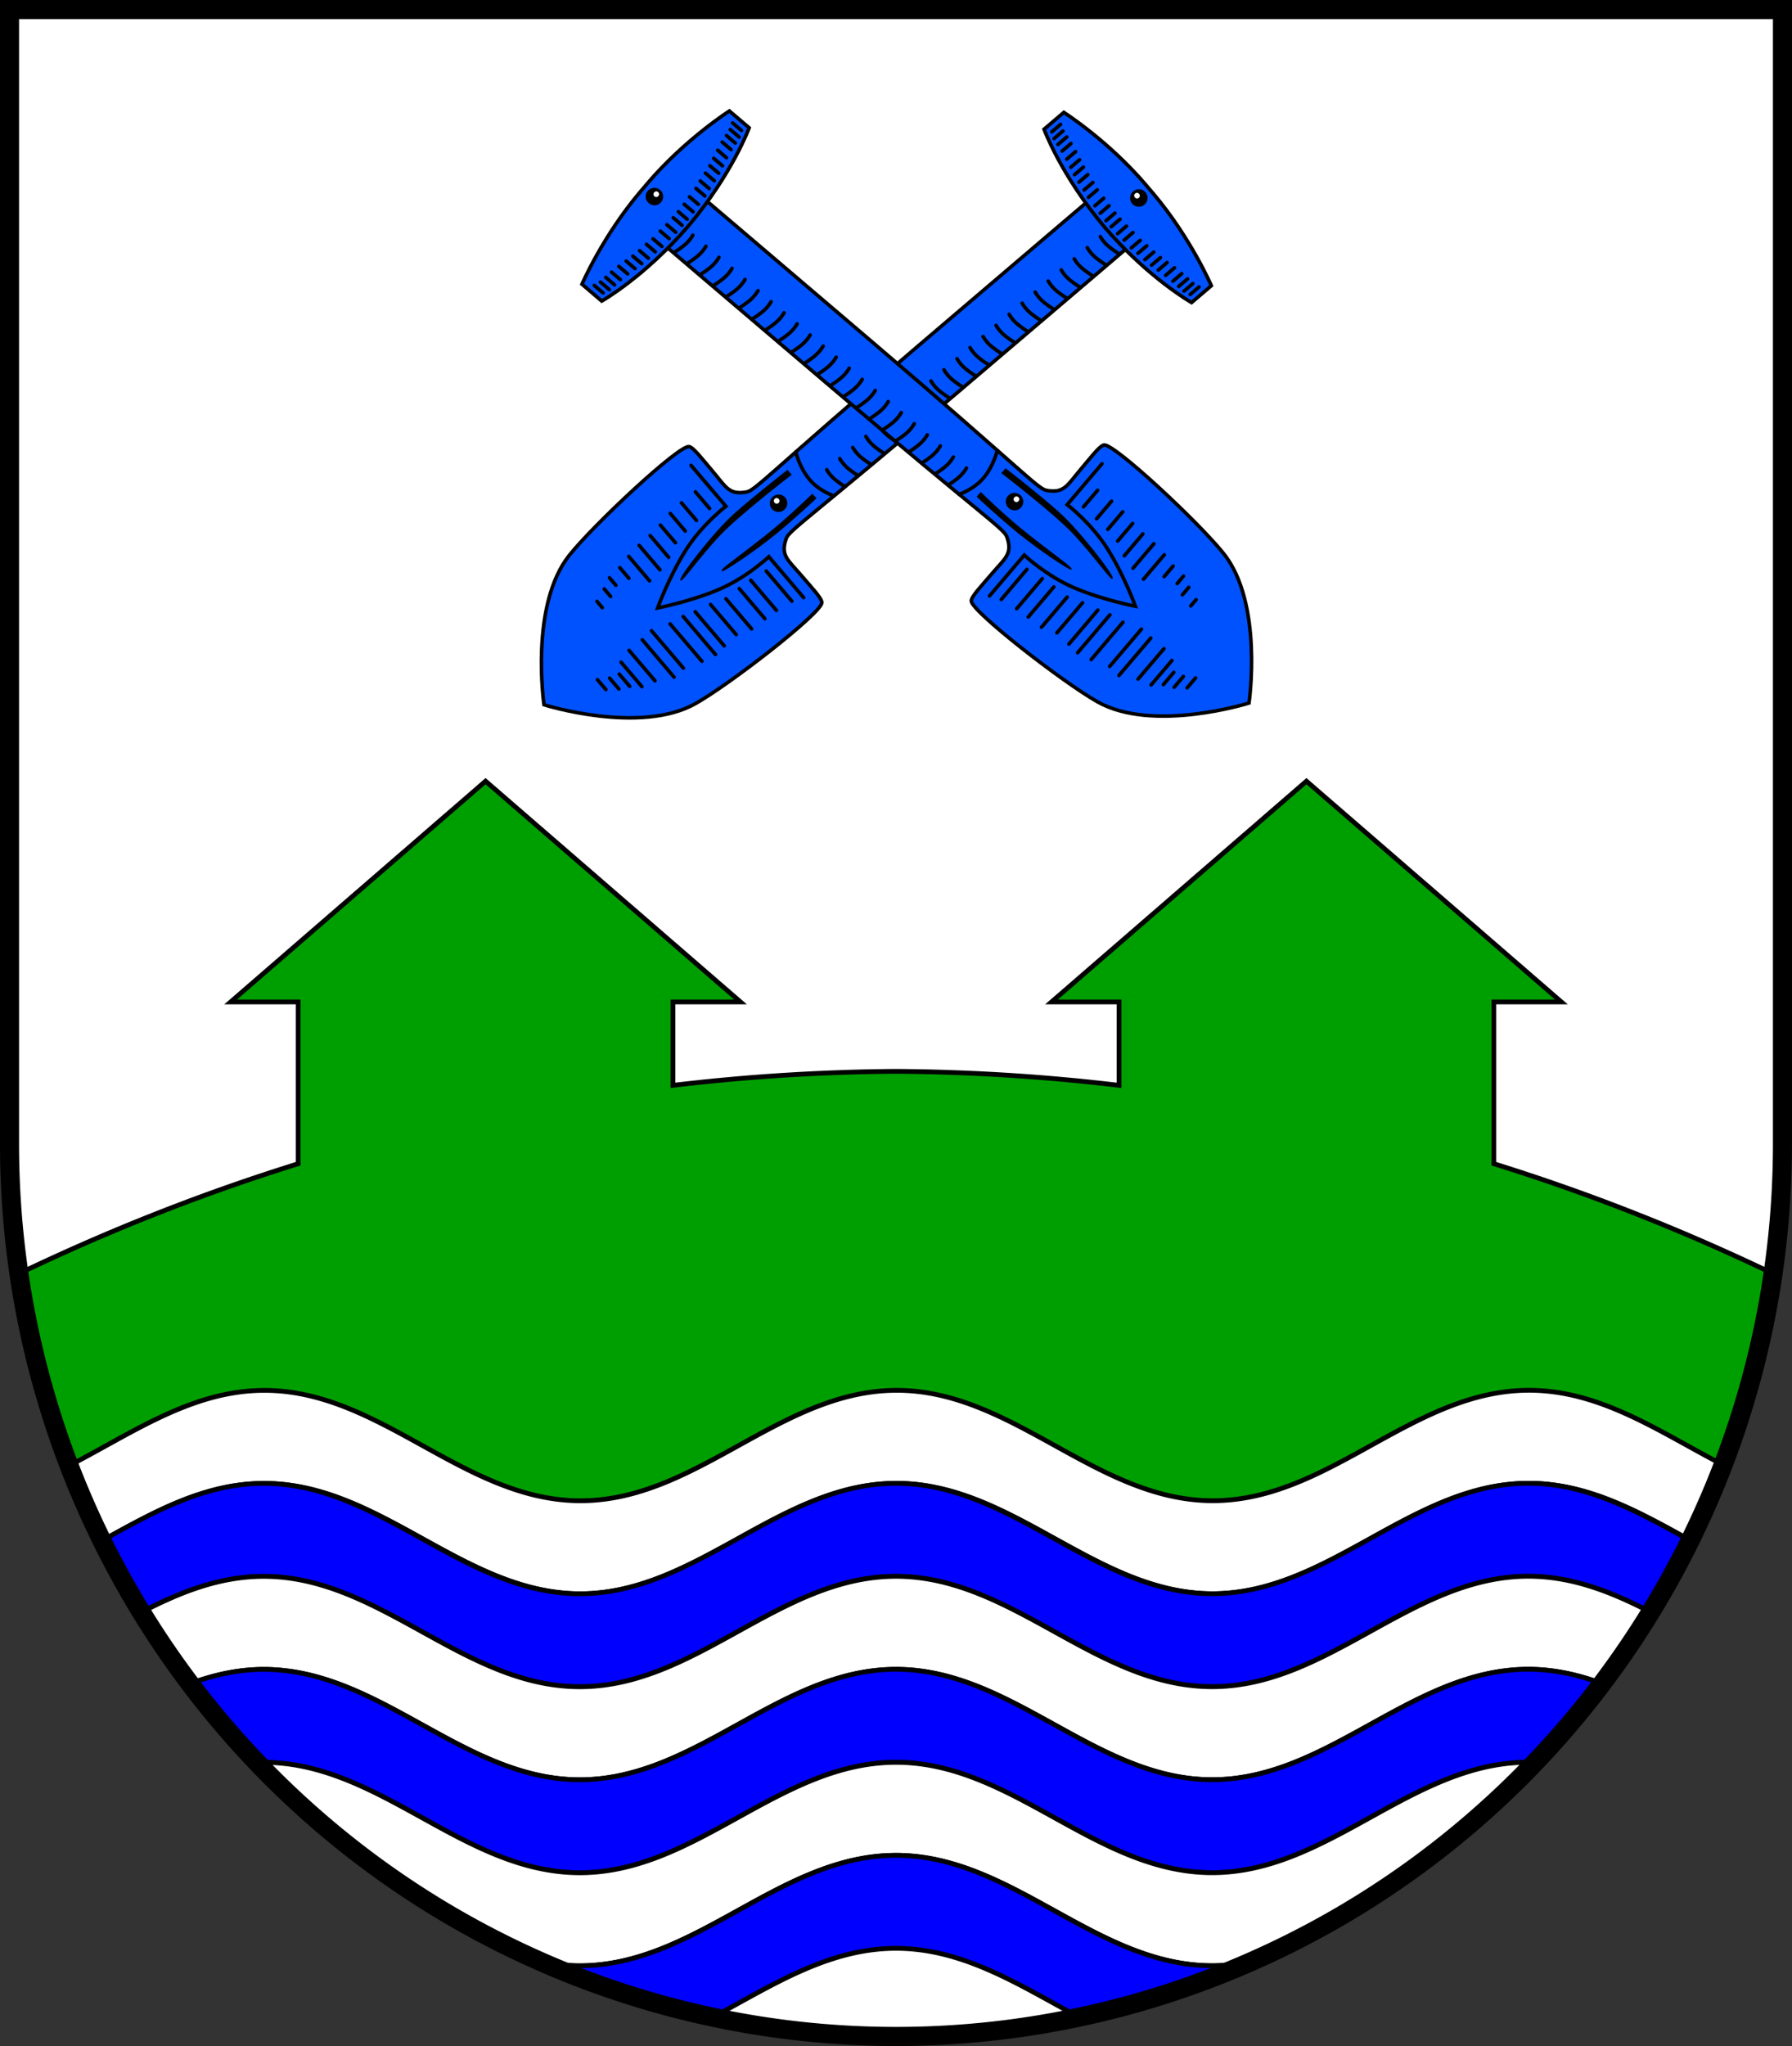 <?xml version="1.0" encoding="UTF-8" standalone="no"?>
<!-- Created with Inkscape (http://www.inkscape.org/) -->

<svg
   width="150.415mm"
   height="171.652mm"
   viewBox="0 0 150.415 171.652"
   version="1.1"
   id="svg7271"
   inkscape:version="1.2.2 (732a01da63, 2022-12-09)"
   sodipodi:docname="Wappen Averlak2.svg"
   xmlns:inkscape="http://www.inkscape.org/namespaces/inkscape"
   xmlns:sodipodi="http://sodipodi.sourceforge.net/DTD/sodipodi-0.dtd"
   xmlns="http://www.w3.org/2000/svg"
   xmlns:svg="http://www.w3.org/2000/svg">
  <rect x="0" y="0" width="150.415" height="171.652" fill="#333333" stroke="none"/>
  <sodipodi:namedview
     id="namedview7273"
     pagecolor="#ffffff"
     bordercolor="#666666"
     borderopacity="1.0"
     inkscape:showpageshadow="2"
     inkscape:pageopacity="0.0"
     inkscape:pagecheckerboard="0"
     inkscape:deskcolor="#d1d1d1"
     inkscape:document-units="mm"
     showgrid="false"
     inkscape:zoom="0.82507626"
     inkscape:cx="285.42816"
     inkscape:cy="325.42446"
     inkscape:current-layer="layer1" />
  <defs
     id="defs7268" />
  <g
     inkscape:label="Ebene 1"
     inkscape:groupmode="layer"
     id="layer1"
     transform="translate(-531.377,-63.932)">
    <g
       id="g6869"
       transform="translate(499.457,-6.013)">
      <path
         id="path3893"
         style="fill:#ffffff;fill-opacity:1;stroke:none;stroke-width:1.6;stroke-linecap:round;stroke-dasharray:none"
         d="m 32.72,70.745 v 95.173 a 74.407,74.879 0 0 0 74.407,74.879 74.407,74.879 0 0 0 74.407,-74.879 74.407,74.879 0 0 0 0,-5.2e-4 V 70.745 Z" />
      <path
         id="path3958"
         style="fill:#009f01;fill-opacity:1;stroke:#000000;stroke-width:0.4;stroke-linecap:round;stroke-dasharray:none"
         d="m 72.677,135.484 -21.398,18.522 h 5.667 v 13.573 c -8.078,2.514 -15.889,5.604 -23.408,9.208 a 74.407,74.879 0 0 0 31.832,51.039 c 13.405,-8.47 27.384,-13.626 41.758,-13.626 14.374,-1e-5 28.353,5.155 41.758,13.626 a 74.407,74.879 0 0 0 31.832,-51.039 c -7.519,-3.604 -15.33,-6.695 -23.408,-9.208 v -13.573 h 5.667 l -21.398,-18.522 -21.398,18.522 h 5.667 v 6.997 c -6.217,-0.741 -12.465,-1.133 -18.72,-1.176 -6.255,0.043 -12.503,0.436 -18.72,1.176 v -6.997 h 5.667 z" />
      <path
         id="path845"
         style="fill:#ffffff;fill-opacity:1;stroke:#000000;stroke-width:0.4;stroke-dasharray:none"
         d="m 160.259,186.585 c -9.768,7.7e-4 -16.766,9.265 -26.534,9.266 -9.768,8.7e-4 -16.772,-9.262 -26.54,-9.261 -9.768,7.6e-4 -16.767,9.264 -26.535,9.265 -9.768,7.7e-4 -16.772,-9.262 -26.54,-9.261 -6.075,4.8e-4 -11.079,3.582 -16.344,6.292 a 74.407,74.879 0 0 0 2.744,6.326 c 4.303,-2.376 8.587,-4.815 13.6,-4.815 9.768,-8e-4 16.772,9.262 26.54,9.261 9.768,-8.3e-4 16.767,-9.265 26.535,-9.266 9.768,-8.2e-4 16.772,9.262 26.54,9.261 9.768,-8e-4 16.766,-9.265 26.534,-9.266 4.979,-4.1e-4 9.24,2.405 13.514,4.765 a 74.407,74.879 0 0 0 2.739,-6.327 c -5.232,-2.703 -10.215,-6.24 -16.253,-6.24 z" />
      <path
         id="path5638"
         style="fill:#0000ff;fill-opacity:1;stroke:#000000;stroke-width:0.4;stroke-dasharray:none"
         d="m 160.201,194.388 c -9.768,7.7e-4 -16.767,9.265 -26.535,9.266 -9.768,8.7e-4 -16.772,-9.262 -26.54,-9.261 -9.768,7.6e-4 -16.767,9.265 -26.535,9.266 -9.768,7.7e-4 -16.772,-9.262 -26.54,-9.261 -4.995,4e-4 -9.266,2.422 -13.553,4.79 a 74.407,74.879 0 0 0 3.296,6.02 c 3.221,-1.663 6.538,-3.007 10.257,-3.008 9.768,-8e-4 16.772,9.262 26.54,9.261 9.768,-8.2e-4 16.767,-9.264 26.535,-9.265 9.768,-8.2e-4 16.772,9.262 26.54,9.261 9.768,-8.1e-4 16.767,-9.265 26.535,-9.266 3.721,-3e-4 7.04,1.346 10.264,3.01 a 74.407,74.879 0 0 0 3.296,-6.022 c -4.29,-2.368 -8.564,-4.791 -13.56,-4.79 z" />
      <path
         id="path5640"
         style="fill:#ffffff;fill-opacity:1;stroke:#000000;stroke-width:0.4;stroke-dasharray:none"
         d="m 160.201,202.19 c -9.768,7.6e-4 -16.767,9.265 -26.535,9.266 -9.768,8.7e-4 -16.772,-9.262 -26.54,-9.261 -9.768,7.7e-4 -16.767,9.264 -26.535,9.265 -9.768,7.7e-4 -16.772,-9.262 -26.54,-9.261 -3.719,2.9e-4 -7.035,1.344 -10.257,3.008 a 74.407,74.879 0 0 0 4.116,5.974 c 1.953,-0.708 3.977,-1.179 6.141,-1.179 9.768,-8.1e-4 16.772,9.262 26.54,9.261 9.768,-8.1e-4 16.767,-9.265 26.535,-9.266 9.768,-8.2e-4 16.772,9.262 26.54,9.261 9.768,-8e-4 16.767,-9.265 26.535,-9.266 2.168,-1.8e-4 4.195,0.471 6.151,1.181 a 74.407,74.879 0 0 0 4.114,-5.973 c -3.224,-1.664 -6.543,-3.01 -10.264,-3.01 z" />
      <path
         id="path5642"
         style="fill:#0000ff;fill-opacity:1;stroke:#000000;stroke-width:0.4;stroke-dasharray:none"
         d="m 160.201,209.992 c -9.768,7.7e-4 -16.767,9.265 -26.535,9.266 -9.768,8.7e-4 -16.772,-9.262 -26.54,-9.261 -9.768,7.7e-4 -16.767,9.265 -26.535,9.266 -9.768,7.7e-4 -16.772,-9.262 -26.54,-9.261 -2.165,1.7e-4 -4.188,0.47 -6.141,1.179 a 74.407,74.879 0 0 0 5.643,6.638 c 0.166,-0.005 0.331,-0.015 0.499,-0.015 9.768,-8.1e-4 16.772,9.262 26.54,9.261 9.768,-8.1e-4 16.767,-9.265 26.535,-9.266 9.768,-8.1e-4 16.772,9.262 26.54,9.261 9.768,-8.1e-4 16.767,-9.265 26.535,-9.266 0.172,-1e-5 0.341,0.009 0.511,0.015 a 74.407,74.879 0 0 0 5.64,-6.637 c -1.956,-0.71 -3.983,-1.181 -6.151,-1.181 z" />
      <path
         id="path5644"
         style="fill:#ffffff;fill-opacity:1;stroke:#000000;stroke-width:0.4;stroke-dasharray:none"
         d="m 160.201,217.795 c -9.768,7.6e-4 -16.767,9.265 -26.535,9.266 -9.768,8.7e-4 -16.772,-9.262 -26.54,-9.261 -9.768,7.7e-4 -16.767,9.265 -26.535,9.266 -9.768,7.7e-4 -16.772,-9.262 -26.54,-9.261 -0.168,10e-6 -0.333,0.01 -0.499,0.015 a 74.407,74.879 0 0 0 23.934,16.737 c 1.007,0.196 2.039,0.312 3.105,0.312 9.768,-8.2e-4 16.767,-9.265 26.535,-9.266 9.768,-8.1e-4 16.772,9.262 26.54,9.261 1.071,-9e-5 2.108,-0.117 3.12,-0.316 a 74.407,74.879 0 0 0 23.926,-16.738 c -0.17,-0.006 -0.339,-0.015 -0.511,-0.015 z" />
      <path
         id="path5646"
         style="fill:#0000ff;fill-opacity:1;stroke:#000000;stroke-width:0.4;stroke-dasharray:none"
         d="m 107.126,225.602 c -9.768,7.7e-4 -16.767,9.265 -26.535,9.266 -1.066,9e-5 -2.097,-0.116 -3.105,-0.312 a 74.407,74.879 0 0 0 14.343,4.587 c 4.888,-2.619 9.626,-5.738 15.297,-5.738 5.672,-4.7e-4 10.413,3.118 15.303,5.737 a 74.407,74.879 0 0 0 14.356,-4.594 c -1.012,0.199 -2.048,0.316 -3.12,0.316 -9.768,8.7e-4 -16.772,-9.262 -26.54,-9.261 z" />
      <path
         id="path6480"
         style="fill:none;fill-opacity:1;stroke:#000000;stroke-width:1.6;stroke-linecap:round;stroke-dasharray:none"
         d="m 32.72,70.745 v 95.173 a 74.407,74.879 0 0 0 74.407,74.879 74.407,74.879 0 0 0 74.407,-74.879 74.407,74.879 0 0 0 0,-5.2e-4 V 70.745 Z" />
      <g
         id="g3652"
         transform="translate(-1.366,0.46)">
        <g
           id="g3294"
           transform="rotate(49.582,202.293,-59.179)">
          <path
             id="path976"
             style="fill:#0052ff;fill-opacity:1;stroke:#000000;stroke-width:0.3;stroke-linecap:round;stroke-dasharray:none"
             d="m 262.735,92.603 c 0,0 -0.008,10.396 5.2e-4,20.412 0.014,16.056 0.364,18.302 0,18.934 -0.768,1.33 -1.443,1.057 -3.205,1.057 -1.309,0 -2.573,-0.077 -2.839,0.174 -0.642,0.604 -0.211,10.247 0.43,13.551 1.023,5.27 8.172,9.753 8.172,9.753 0,0 7.15,-4.484 8.172,-9.753 0.641,-3.304 1.072,-12.947 0.43,-13.551 -0.266,-0.251 -1.531,-0.174 -2.84,-0.174 -1.762,0 -2.437,0.273 -3.205,-1.057 -0.364,-0.631 -0.014,-2.878 0,-18.934 0.009,-10.016 5.2e-4,-20.412 5.2e-4,-20.412 h -2.558 z" />
          <path
             id="path1219"
             style="fill:#0052ff;fill-opacity:1;stroke:#000000;stroke-width:0.3;stroke-linecap:round;stroke-dasharray:none"
             d="m 264.82,89.742 c -4.881,0.009 -9.074,1.301 -9.074,1.301 v 2.182 c 0,0 3.864,1.426 9.549,1.455 5.684,-0.03 9.549,-1.455 9.549,-1.455 v -2.182 c 0,0 -4.193,-1.292 -9.074,-1.301 -0.157,-2.99e-4 -0.316,6.01e-4 -0.474,0.003 -0.159,-0.003 -0.317,-0.003 -0.474,-0.003 z" />
          <path
             style="fill:none;stroke:#000000;stroke-width:0.3;stroke-linecap:round;stroke-dasharray:none"
             d="m 258.008,134.065 h 4.505 c 0,0 -0.139,2.531 0.64,5.006 0.779,2.475 2.141,4.887 2.141,4.887 0,0 1.363,-2.412 2.141,-4.887 0.779,-2.475 0.64,-5.006 0.64,-5.006 h 4.505"
             id="path1239"
             sodipodi:nodetypes="ccscscc" />
          <path
             style="fill:none;stroke:#000000;stroke-width:0.3;stroke-linecap:round;stroke-dasharray:none"
             d="m 262.85,126.645 c 0,0 1.138,0.588 2.444,0.618 1.306,0.029 2.444,-0.668 2.444,-0.668"
             id="path1256" />
          <path
             style="fill:#000000;stroke:#000000;stroke-width:0.05;stroke-linecap:round;stroke-dasharray:none"
             d="m 263.57,128.17 0.487,-0.003 c 0,0 -0.278,5.412 -0.028,7.804 0.25,2.392 0.932,4.964 0.751,5.006 -0.272,0.063 -1.265,-4.741 -1.321,-6.966 -0.056,-2.225 0.092,-5.529 0.092,-5.529 z"
             id="path1260"
             sodipodi:nodetypes="ccssscc" />
          <path
             style="fill:#000000;stroke:#000000;stroke-width:0.05;stroke-linecap:round;stroke-dasharray:none"
             d="m 266.912,127.864 -0.473,0.014 c 0,0 0.208,2.886 0.112,5.289 -0.132,3.316 -0.305,4.642 -0.122,4.671 0.133,0.021 0.502,-3.076 0.557,-5.3 0.056,-2.225 -0.075,-4.674 -0.075,-4.674 z"
             id="path1262"
             sodipodi:nodetypes="ccssscc" />
          <g
             id="g1390">
            <ellipse
               style="fill:#000000;stroke:none;stroke-width:0.05;stroke-linecap:round;stroke-dasharray:none"
               id="path1332"
               cx="265.186"
               cy="130.534"
               rx="0.733"
               ry="0.737" />
            <ellipse
               style="fill:#ffffff;stroke:none;stroke-width:0.05;stroke-linecap:round;stroke-dasharray:none"
               id="ellipse1386"
               cx="264.935"
               cy="130.524"
               rx="0.236"
               ry="0.235" />
          </g>
          <g
             id="g1396"
             transform="translate(0.111,-39.627)">
            <ellipse
               style="fill:#000000;stroke:none;stroke-width:0.05;stroke-linecap:round;stroke-dasharray:none"
               id="ellipse1392"
               cx="265.186"
               cy="130.534"
               rx="0.733"
               ry="0.737" />
            <ellipse
               style="fill:#ffffff;stroke:none;stroke-width:0.05;stroke-linecap:round;stroke-dasharray:none"
               id="ellipse1394"
               cx="264.935"
               cy="130.524"
               rx="0.236"
               ry="0.235" />
          </g>
          <path
             style="fill:none;stroke:#000000;stroke-width:0.3;stroke-linecap:round;stroke-dasharray:none"
             d="m 268.842,135.011 h 3.323"
             id="path1454" />
          <path
             style="fill:none;stroke:#000000;stroke-width:0.3;stroke-linecap:round;stroke-dasharray:none"
             d="m 268.494,137.688 h 3.323"
             id="path1510" />
          <path
             style="fill:none;stroke:#000000;stroke-width:0.3;stroke-linecap:round;stroke-dasharray:none"
             d="m 268.591,136.498 h 3.323"
             id="path1512" />
          <path
             style="fill:none;stroke:#000000;stroke-width:0.3;stroke-linecap:round;stroke-dasharray:none"
             d="m 267.585,141.762 h 3.751"
             id="path1514" />
          <path
             style="fill:none;stroke:#000000;stroke-width:0.3;stroke-linecap:round;stroke-dasharray:none"
             d="m 267.952,140.386 h 3.323"
             id="path1516" />
          <path
             style="fill:none;stroke:#000000;stroke-width:0.3;stroke-linecap:round;stroke-dasharray:none"
             d="m 268.425,139.092 h 3.323"
             id="path1518" />
          <path
             style="fill:none;stroke:#000000;stroke-width:0.3;stroke-linecap:round;stroke-dasharray:none"
             d="m 266.99,144.028 h 4.12"
             id="path1520" />
          <path
             style="fill:none;stroke:#000000;stroke-width:0.3;stroke-linecap:round;stroke-dasharray:none"
             d="m 267.23,142.791 h 4.183"
             id="path1522" />
          <path
             style="fill:none;stroke:#000000;stroke-width:0.3;stroke-linecap:round;stroke-dasharray:none"
             d="m 266.49,146.67 h 4.12"
             id="path1524" />
          <path
             style="fill:none;stroke:#000000;stroke-width:0.3;stroke-linecap:round;stroke-dasharray:none"
             d="m 266.42,145.586 h 4.12"
             id="path1526" />
          <path
             style="fill:none;stroke:#000000;stroke-width:0.3;stroke-linecap:round;stroke-dasharray:none"
             d="m 266.772,149.243 h 2.694"
             id="path1528" />
          <path
             style="fill:none;stroke:#000000;stroke-width:0.3;stroke-linecap:round;stroke-dasharray:none"
             d="m 266.448,148.089 h 3.355"
             id="path1530" />
          <path
             style="fill:none;stroke:#000000;stroke-width:0.3;stroke-linecap:round;stroke-dasharray:none"
             d="m 267.433,150.007 h 1.343"
             id="path1532" />
          <path
             style="fill:none;stroke:#000000;stroke-width:0.3;stroke-linecap:round;stroke-dasharray:none"
             d="m 266.599,151.704 h 1.093"
             id="path1534" />
          <path
             style="fill:none;stroke:#000000;stroke-width:0.3;stroke-linecap:round;stroke-dasharray:none"
             d="m 267.167,150.842 h 1.195"
             id="path1536" />
          <path
             style="fill:none;stroke:#000000;stroke-width:0.3;stroke-linecap:round;stroke-dasharray:none"
             d="m 260.292,141.734 h 2.694"
             id="path1538" />
          <path
             style="fill:none;stroke:#000000;stroke-width:0.3;stroke-linecap:round;stroke-dasharray:none"
             d="m 260.153,139.273 h 1.943"
             id="path1540" />
          <path
             style="fill:none;stroke:#000000;stroke-width:0.3;stroke-linecap:round;stroke-dasharray:none"
             d="m 260.262,140.497 h 2.406"
             id="path1542" />
          <path
             style="fill:none;stroke:#000000;stroke-width:0.3;stroke-linecap:round;stroke-dasharray:none"
             d="m 259.875,136.715 h 1.943"
             id="path1544" />
          <path
             style="fill:none;stroke:#000000;stroke-width:0.3;stroke-linecap:round;stroke-dasharray:none"
             d="m 259.945,138.008 h 1.943"
             id="path1546" />
          <path
             style="fill:none;stroke:#000000;stroke-width:0.3;stroke-linecap:round;stroke-dasharray:none"
             d="m 259.936,135.227 h 1.835"
             id="path1548" />
          <path
             style="fill:none;stroke:#000000;stroke-width:0.3;stroke-linecap:round;stroke-dasharray:none"
             d="m 260.431,143 h 2.694"
             id="path1550" />
          <path
             style="fill:none;stroke:#000000;stroke-width:0.3;stroke-linecap:round;stroke-dasharray:none"
             d="m 260.666,144.181 h 1.168"
             id="path1552" />
          <path
             style="fill:none;stroke:#000000;stroke-width:0.3;stroke-linecap:round;stroke-dasharray:none"
             d="m 260.747,145.391 h 0.825"
             id="path1554" />
          <path
             style="fill:none;stroke:#000000;stroke-width:0.3;stroke-linecap:round;stroke-dasharray:none"
             d="m 261.571,147.477 h 0.692"
             id="path1556" />
          <path
             style="fill:none;stroke:#000000;stroke-width:0.3;stroke-linecap:round;stroke-dasharray:none"
             d="m 261.178,146.337 h 0.825"
             id="path1558" />
          <path
             style="fill:#0000ff;stroke:#000000;stroke-width:0.3;stroke-linecap:round;stroke-dasharray:none"
             d="m 265.666,95.467 c 0,0 0.324,0.079 0.816,0.039 0.492,-0.039 1.209,-0.265 1.209,-0.265"
             id="path1609" />
          <path
             style="fill:#0000ff;stroke:#000000;stroke-width:0.3;stroke-linecap:round;stroke-dasharray:none"
             d="m 265.666,96.903 c 0,0 0.324,0.079 0.816,0.039 0.492,-0.039 1.209,-0.265 1.209,-0.265"
             id="path1611" />
          <path
             style="fill:#0000ff;stroke:#000000;stroke-width:0.3;stroke-linecap:round;stroke-dasharray:none"
             d="m 265.666,98.34 c 0,0 0.324,0.079 0.816,0.039 0.492,-0.039 1.209,-0.265 1.209,-0.265"
             id="path1613" />
          <path
             style="fill:#0000ff;stroke:#000000;stroke-width:0.3;stroke-linecap:round;stroke-dasharray:none"
             d="m 265.666,99.776 c 0,0 0.324,0.079 0.816,0.039 0.492,-0.039 1.209,-0.265 1.209,-0.265"
             id="path1615" />
          <path
             style="fill:#0000ff;stroke:#000000;stroke-width:0.3;stroke-linecap:round;stroke-dasharray:none"
             d="m 265.666,101.212 c 0,0 0.324,0.079 0.816,0.039 0.492,-0.039 1.209,-0.265 1.209,-0.265"
             id="path1617" />
          <path
             style="fill:#0000ff;stroke:#000000;stroke-width:0.3;stroke-linecap:round;stroke-dasharray:none"
             d="m 265.666,102.649 c 0,0 0.324,0.079 0.816,0.039 0.492,-0.039 1.209,-0.265 1.209,-0.265"
             id="path1619" />
          <path
             style="fill:#0000ff;stroke:#000000;stroke-width:0.3;stroke-linecap:round;stroke-dasharray:none"
             d="m 265.666,104.085 c 0,0 0.324,0.079 0.816,0.039 0.492,-0.039 1.209,-0.265 1.209,-0.265"
             id="path1621" />
          <path
             style="fill:#0000ff;stroke:#000000;stroke-width:0.3;stroke-linecap:round;stroke-dasharray:none"
             d="m 265.666,105.521 c 0,0 0.324,0.079 0.816,0.039 0.492,-0.039 1.209,-0.265 1.209,-0.265"
             id="path1623" />
          <path
             style="fill:#0000ff;stroke:#000000;stroke-width:0.3;stroke-linecap:round;stroke-dasharray:none"
             d="m 265.666,106.958 c 0,0 0.324,0.079 0.816,0.039 0.492,-0.039 1.209,-0.265 1.209,-0.265"
             id="path1625" />
          <path
             style="fill:#0000ff;stroke:#000000;stroke-width:0.3;stroke-linecap:round;stroke-dasharray:none"
             d="m 265.666,108.394 c 0,0 0.324,0.079 0.816,0.039 0.492,-0.039 1.209,-0.265 1.209,-0.265"
             id="path1627" />
          <path
             style="fill:#0000ff;stroke:#000000;stroke-width:0.3;stroke-linecap:round;stroke-dasharray:none"
             d="m 265.666,109.83 c 0,0 0.324,0.079 0.816,0.039 0.492,-0.039 1.209,-0.265 1.209,-0.265"
             id="path1629" />
          <path
             style="fill:#0000ff;stroke:#000000;stroke-width:0.3;stroke-linecap:round;stroke-dasharray:none"
             d="m 265.666,111.267 c 0,0 0.324,0.079 0.816,0.039 0.492,-0.039 1.209,-0.265 1.209,-0.265"
             id="path1631" />
          <path
             style="fill:#0000ff;stroke:#000000;stroke-width:0.3;stroke-linecap:round;stroke-dasharray:none"
             d="m 265.666,112.703 c 0,0 0.324,0.079 0.816,0.039 0.492,-0.039 1.209,-0.265 1.209,-0.265"
             id="path1633" />
          <path
             style="fill:#0000ff;stroke:#000000;stroke-width:0.3;stroke-linecap:round;stroke-dasharray:none"
             d="m 265.666,114.139 c 0,0 0.324,0.079 0.816,0.039 0.492,-0.039 1.209,-0.265 1.209,-0.265"
             id="path1635" />
          <path
             style="fill:#0000ff;stroke:#000000;stroke-width:0.3;stroke-linecap:round;stroke-dasharray:none"
             d="m 265.666,115.575 c 0,0 0.324,0.079 0.816,0.039 0.492,-0.039 1.209,-0.265 1.209,-0.265"
             id="path1637" />
          <path
             style="fill:#0000ff;stroke:#000000;stroke-width:0.3;stroke-linecap:round;stroke-dasharray:none"
             d="m 265.666,117.012 c 0,0 0.324,0.079 0.816,0.039 0.492,-0.039 1.209,-0.265 1.209,-0.265"
             id="path1639" />
          <path
             style="fill:#0000ff;stroke:#000000;stroke-width:0.3;stroke-linecap:round;stroke-dasharray:none"
             d="m 265.666,118.448 c 0,0 0.324,0.079 0.816,0.039 0.492,-0.039 1.209,-0.265 1.209,-0.265"
             id="path1641" />
          <path
             style="fill:#0000ff;stroke:#000000;stroke-width:0.3;stroke-linecap:round;stroke-dasharray:none"
             d="m 265.666,119.884 c 0,0 0.324,0.079 0.816,0.039 0.492,-0.039 1.209,-0.265 1.209,-0.265"
             id="path1643" />
          <path
             style="fill:#0000ff;stroke:#000000;stroke-width:0.3;stroke-linecap:round;stroke-dasharray:none"
             d="m 265.666,121.321 c 0,0 0.324,0.079 0.816,0.039 0.492,-0.039 1.209,-0.265 1.209,-0.265"
             id="path1645" />
          <path
             style="fill:#0000ff;stroke:#000000;stroke-width:0.3;stroke-linecap:round;stroke-dasharray:none"
             d="m 265.666,122.757 c 0,0 0.324,0.079 0.816,0.039 0.492,-0.039 1.209,-0.265 1.209,-0.265"
             id="path1647" />
          <path
             style="fill:#0000ff;stroke:#000000;stroke-width:0.3;stroke-linecap:round;stroke-dasharray:none"
             d="m 265.666,124.193 c 0,0 0.324,0.079 0.816,0.039 0.492,-0.039 1.209,-0.265 1.209,-0.265"
             id="path1649" />
          <path
             style="fill:#0000ff;stroke:#000000;stroke-width:0.3;stroke-linecap:round;stroke-dasharray:none"
             d="m 265.666,125.63 c 0,0 0.324,0.079 0.816,0.039 0.492,-0.039 1.209,-0.265 1.209,-0.265"
             id="path1651" />
          <g
             id="g1765">
            <path
               style="fill:#0000ff;stroke:#000000;stroke-width:0.3;stroke-linecap:round;stroke-dasharray:none"
               d="m 258.125,92.279 v 0.976"
               id="path1726" />
            <path
               style="fill:#0000ff;stroke:#000000;stroke-width:0.3;stroke-linecap:round;stroke-dasharray:none"
               d="m 256.886,92.112 v 0.976"
               id="path1728" />
            <path
               style="fill:#0000ff;stroke:#000000;stroke-width:0.3;stroke-linecap:round;stroke-dasharray:none"
               d="m 257.476,92.191 v 0.976"
               id="path1730" />
            <path
               style="fill:#0000ff;stroke:#000000;stroke-width:0.3;stroke-linecap:round;stroke-dasharray:none"
               d="m 256.336,91.896 v 0.976"
               id="path1732" />
            <path
               style="fill:#0000ff;stroke:#000000;stroke-width:0.3;stroke-linecap:round;stroke-dasharray:none"
               d="m 259.629,92.613 v 0.976"
               id="path1734" />
            <path
               style="fill:#0000ff;stroke:#000000;stroke-width:0.3;stroke-linecap:round;stroke-dasharray:none"
               d="m 258.892,92.427 v 0.976"
               id="path1736" />
            <path
               style="fill:#0000ff;stroke:#000000;stroke-width:0.3;stroke-linecap:round;stroke-dasharray:none"
               d="m 261.025,92.898 v 0.976"
               id="path1738" />
            <path
               style="fill:#0000ff;stroke:#000000;stroke-width:0.3;stroke-linecap:round;stroke-dasharray:none"
               d="m 260.308,92.771 v 0.976"
               id="path1740" />
            <path
               style="fill:#0000ff;stroke:#000000;stroke-width:0.3;stroke-linecap:round;stroke-dasharray:none"
               d="m 262.513,93.121 v 0.976"
               id="path1742" />
            <path
               style="fill:#0000ff;stroke:#000000;stroke-width:0.3;stroke-linecap:round;stroke-dasharray:none"
               d="m 261.804,92.996 v 0.976"
               id="path1744" />
            <path
               style="fill:#0000ff;stroke:#000000;stroke-width:0.3;stroke-linecap:round;stroke-dasharray:none"
               d="m 264.96,93.26 v 0.976"
               id="path1746" />
            <path
               style="fill:#0000ff;stroke:#000000;stroke-width:0.3;stroke-linecap:round;stroke-dasharray:none"
               d="m 264.168,93.232 v 0.976"
               id="path1748" />
            <path
               style="fill:#0000ff;stroke:#000000;stroke-width:0.3;stroke-linecap:round;stroke-dasharray:none"
               d="m 263.403,93.163 v 0.976"
               id="path1750" />
          </g>
          <g
             id="g1793"
             inkscape:transform-center-x="-4.6463707"
             inkscape:transform-center-y="4.4833157"
             transform="matrix(-1,0,0,1,530.588,0)">
            <path
               style="fill:#0000ff;stroke:#000000;stroke-width:0.3;stroke-linecap:round;stroke-dasharray:none"
               d="m 258.125,92.279 v 0.976"
               id="path1767" />
            <path
               style="fill:#0000ff;stroke:#000000;stroke-width:0.3;stroke-linecap:round;stroke-dasharray:none"
               d="m 256.886,92.112 v 0.976"
               id="path1769" />
            <path
               style="fill:#0000ff;stroke:#000000;stroke-width:0.3;stroke-linecap:round;stroke-dasharray:none"
               d="m 257.476,92.191 v 0.976"
               id="path1771" />
            <path
               style="fill:#0000ff;stroke:#000000;stroke-width:0.3;stroke-linecap:round;stroke-dasharray:none"
               d="m 256.336,91.896 v 0.976"
               id="path1773" />
            <path
               style="fill:#0000ff;stroke:#000000;stroke-width:0.3;stroke-linecap:round;stroke-dasharray:none"
               d="m 259.629,92.613 v 0.976"
               id="path1775" />
            <path
               style="fill:#0000ff;stroke:#000000;stroke-width:0.3;stroke-linecap:round;stroke-dasharray:none"
               d="m 258.892,92.427 v 0.976"
               id="path1777" />
            <path
               style="fill:#0000ff;stroke:#000000;stroke-width:0.3;stroke-linecap:round;stroke-dasharray:none"
               d="m 261.025,92.898 v 0.976"
               id="path1779" />
            <path
               style="fill:#0000ff;stroke:#000000;stroke-width:0.3;stroke-linecap:round;stroke-dasharray:none"
               d="m 260.308,92.771 v 0.976"
               id="path1781" />
            <path
               style="fill:#0000ff;stroke:#000000;stroke-width:0.3;stroke-linecap:round;stroke-dasharray:none"
               d="m 262.513,93.121 v 0.976"
               id="path1783" />
            <path
               style="fill:#0000ff;stroke:#000000;stroke-width:0.3;stroke-linecap:round;stroke-dasharray:none"
               d="m 261.804,92.996 v 0.976"
               id="path1785" />
            <path
               style="fill:#0000ff;stroke:#000000;stroke-width:0.3;stroke-linecap:round;stroke-dasharray:none"
               d="m 264.96,93.26 v 0.976"
               id="path1787" />
            <path
               style="fill:#0000ff;stroke:#000000;stroke-width:0.3;stroke-linecap:round;stroke-dasharray:none"
               d="m 264.168,93.232 v 0.976"
               id="path1789" />
            <path
               style="fill:#0000ff;stroke:#000000;stroke-width:0.3;stroke-linecap:round;stroke-dasharray:none"
               d="m 263.403,93.163 v 0.976"
               id="path1791" />
          </g>
        </g>
        <g
           id="g3472"
           transform="matrix(-0.648,0.761,0.761,0.648,190.949,-174.823)">
          <path
             id="path3296"
             style="fill:#0052ff;fill-opacity:1;stroke:#000000;stroke-width:0.3;stroke-linecap:round;stroke-dasharray:none"
             d="m 262.735,92.603 c 0,0 -0.008,10.396 5.2e-4,20.412 0.014,16.056 0.364,18.302 0,18.934 -0.768,1.33 -1.443,1.057 -3.205,1.057 -1.309,0 -2.573,-0.077 -2.839,0.174 -0.642,0.604 -0.211,10.247 0.43,13.551 1.023,5.27 8.172,9.753 8.172,9.753 0,0 7.15,-4.484 8.172,-9.753 0.641,-3.304 1.072,-12.947 0.43,-13.551 -0.266,-0.251 -1.531,-0.174 -2.84,-0.174 -1.762,0 -2.437,0.273 -3.205,-1.057 -0.364,-0.631 -0.014,-2.878 0,-18.934 0.009,-10.016 5.2e-4,-20.412 5.2e-4,-20.412 h -2.558 z" />
          <path
             id="path3298"
             style="fill:#0052ff;fill-opacity:1;stroke:#000000;stroke-width:0.3;stroke-linecap:round;stroke-dasharray:none"
             d="m 264.82,89.742 c -4.881,0.009 -9.074,1.301 -9.074,1.301 v 2.182 c 0,0 3.864,1.426 9.549,1.455 5.684,-0.03 9.549,-1.455 9.549,-1.455 v -2.182 c 0,0 -4.193,-1.292 -9.074,-1.301 -0.157,-2.99e-4 -0.316,6.01e-4 -0.474,0.003 -0.159,-0.003 -0.317,-0.003 -0.474,-0.003 z" />
          <path
             style="fill:none;stroke:#000000;stroke-width:0.3;stroke-linecap:round;stroke-dasharray:none"
             d="m 258.008,134.065 h 4.505 c 0,0 -0.139,2.531 0.64,5.006 0.779,2.475 2.141,4.887 2.141,4.887 0,0 1.363,-2.412 2.141,-4.887 0.779,-2.475 0.64,-5.006 0.64,-5.006 h 4.505"
             id="path3300"
             sodipodi:nodetypes="ccscscc" />
          <path
             style="fill:none;stroke:#000000;stroke-width:0.3;stroke-linecap:round;stroke-dasharray:none"
             d="m 262.85,126.645 c 0,0 1.138,0.588 2.444,0.618 1.306,0.029 2.444,-0.668 2.444,-0.668"
             id="path3302" />
          <path
             style="fill:#000000;stroke:#000000;stroke-width:0.05;stroke-linecap:round;stroke-dasharray:none"
             d="m 263.57,128.17 0.487,-0.003 c 0,0 -0.278,5.412 -0.028,7.804 0.25,2.392 0.932,4.964 0.751,5.006 -0.272,0.063 -1.265,-4.741 -1.321,-6.966 -0.056,-2.225 0.092,-5.529 0.092,-5.529 z"
             id="path3304"
             sodipodi:nodetypes="ccssscc" />
          <path
             style="fill:#000000;stroke:#000000;stroke-width:0.05;stroke-linecap:round;stroke-dasharray:none"
             d="m 266.912,127.864 -0.473,0.014 c 0,0 0.208,2.886 0.112,5.289 -0.132,3.316 -0.305,4.642 -0.122,4.671 0.133,0.021 0.502,-3.076 0.557,-5.3 0.056,-2.225 -0.075,-4.674 -0.075,-4.674 z"
             id="path3306"
             sodipodi:nodetypes="ccssscc" />
          <g
             id="g3312">
            <ellipse
               style="fill:#000000;stroke:none;stroke-width:0.05;stroke-linecap:round;stroke-dasharray:none"
               id="ellipse3308"
               cx="265.186"
               cy="130.534"
               rx="0.733"
               ry="0.737" />
            <ellipse
               style="fill:#ffffff;stroke:none;stroke-width:0.05;stroke-linecap:round;stroke-dasharray:none"
               id="ellipse3310"
               cx="264.935"
               cy="130.524"
               rx="0.236"
               ry="0.235" />
          </g>
          <g
             id="g3318"
             transform="translate(0.111,-39.627)">
            <ellipse
               style="fill:#000000;stroke:none;stroke-width:0.05;stroke-linecap:round;stroke-dasharray:none"
               id="ellipse3314"
               cx="265.186"
               cy="130.534"
               rx="0.733"
               ry="0.737" />
            <ellipse
               style="fill:#ffffff;stroke:none;stroke-width:0.05;stroke-linecap:round;stroke-dasharray:none"
               id="ellipse3316"
               cx="264.935"
               cy="130.524"
               rx="0.236"
               ry="0.235" />
          </g>
          <path
             style="fill:none;stroke:#000000;stroke-width:0.3;stroke-linecap:round;stroke-dasharray:none"
             d="m 268.842,135.011 h 3.323"
             id="path3320" />
          <path
             style="fill:none;stroke:#000000;stroke-width:0.3;stroke-linecap:round;stroke-dasharray:none"
             d="m 268.494,137.688 h 3.323"
             id="path3322" />
          <path
             style="fill:none;stroke:#000000;stroke-width:0.3;stroke-linecap:round;stroke-dasharray:none"
             d="m 268.591,136.498 h 3.323"
             id="path3324" />
          <path
             style="fill:none;stroke:#000000;stroke-width:0.3;stroke-linecap:round;stroke-dasharray:none"
             d="m 267.585,141.762 h 3.751"
             id="path3326" />
          <path
             style="fill:none;stroke:#000000;stroke-width:0.3;stroke-linecap:round;stroke-dasharray:none"
             d="m 267.952,140.386 h 3.323"
             id="path3328" />
          <path
             style="fill:none;stroke:#000000;stroke-width:0.3;stroke-linecap:round;stroke-dasharray:none"
             d="m 268.425,139.092 h 3.323"
             id="path3330" />
          <path
             style="fill:none;stroke:#000000;stroke-width:0.3;stroke-linecap:round;stroke-dasharray:none"
             d="m 266.99,144.028 h 4.12"
             id="path3332" />
          <path
             style="fill:none;stroke:#000000;stroke-width:0.3;stroke-linecap:round;stroke-dasharray:none"
             d="m 267.23,142.791 h 4.183"
             id="path3334" />
          <path
             style="fill:none;stroke:#000000;stroke-width:0.3;stroke-linecap:round;stroke-dasharray:none"
             d="m 266.49,146.67 h 4.12"
             id="path3336" />
          <path
             style="fill:none;stroke:#000000;stroke-width:0.3;stroke-linecap:round;stroke-dasharray:none"
             d="m 266.42,145.586 h 4.12"
             id="path3338" />
          <path
             style="fill:none;stroke:#000000;stroke-width:0.3;stroke-linecap:round;stroke-dasharray:none"
             d="m 266.772,149.243 h 2.694"
             id="path3340" />
          <path
             style="fill:none;stroke:#000000;stroke-width:0.3;stroke-linecap:round;stroke-dasharray:none"
             d="m 266.448,148.089 h 3.355"
             id="path3342" />
          <path
             style="fill:none;stroke:#000000;stroke-width:0.3;stroke-linecap:round;stroke-dasharray:none"
             d="m 267.433,150.007 h 1.343"
             id="path3344" />
          <path
             style="fill:none;stroke:#000000;stroke-width:0.3;stroke-linecap:round;stroke-dasharray:none"
             d="m 266.599,151.704 h 1.093"
             id="path3346" />
          <path
             style="fill:none;stroke:#000000;stroke-width:0.3;stroke-linecap:round;stroke-dasharray:none"
             d="m 267.167,150.842 h 1.195"
             id="path3348" />
          <path
             style="fill:none;stroke:#000000;stroke-width:0.3;stroke-linecap:round;stroke-dasharray:none"
             d="m 260.292,141.734 h 2.694"
             id="path3350" />
          <path
             style="fill:none;stroke:#000000;stroke-width:0.3;stroke-linecap:round;stroke-dasharray:none"
             d="m 260.153,139.273 h 1.943"
             id="path3352" />
          <path
             style="fill:none;stroke:#000000;stroke-width:0.3;stroke-linecap:round;stroke-dasharray:none"
             d="m 260.262,140.497 h 2.406"
             id="path3354" />
          <path
             style="fill:none;stroke:#000000;stroke-width:0.3;stroke-linecap:round;stroke-dasharray:none"
             d="m 259.875,136.715 h 1.943"
             id="path3356" />
          <path
             style="fill:none;stroke:#000000;stroke-width:0.3;stroke-linecap:round;stroke-dasharray:none"
             d="m 259.945,138.008 h 1.943"
             id="path3358" />
          <path
             style="fill:none;stroke:#000000;stroke-width:0.3;stroke-linecap:round;stroke-dasharray:none"
             d="m 259.936,135.227 h 1.835"
             id="path3360" />
          <path
             style="fill:none;stroke:#000000;stroke-width:0.3;stroke-linecap:round;stroke-dasharray:none"
             d="m 260.431,143 h 2.694"
             id="path3362" />
          <path
             style="fill:none;stroke:#000000;stroke-width:0.3;stroke-linecap:round;stroke-dasharray:none"
             d="m 260.666,144.181 h 1.168"
             id="path3364" />
          <path
             style="fill:none;stroke:#000000;stroke-width:0.3;stroke-linecap:round;stroke-dasharray:none"
             d="m 260.747,145.391 h 0.825"
             id="path3366" />
          <path
             style="fill:none;stroke:#000000;stroke-width:0.3;stroke-linecap:round;stroke-dasharray:none"
             d="m 261.571,147.477 h 0.692"
             id="path3368" />
          <path
             style="fill:none;stroke:#000000;stroke-width:0.3;stroke-linecap:round;stroke-dasharray:none"
             d="m 261.178,146.337 h 0.825"
             id="path3370" />
          <path
             style="fill:#0000ff;stroke:#000000;stroke-width:0.3;stroke-linecap:round;stroke-dasharray:none"
             d="m 265.666,95.467 c 0,0 0.324,0.079 0.816,0.039 0.492,-0.039 1.209,-0.265 1.209,-0.265"
             id="path3372" />
          <path
             style="fill:#0000ff;stroke:#000000;stroke-width:0.3;stroke-linecap:round;stroke-dasharray:none"
             d="m 265.666,96.903 c 0,0 0.324,0.079 0.816,0.039 0.492,-0.039 1.209,-0.265 1.209,-0.265"
             id="path3374" />
          <path
             style="fill:#0000ff;stroke:#000000;stroke-width:0.3;stroke-linecap:round;stroke-dasharray:none"
             d="m 265.666,98.34 c 0,0 0.324,0.079 0.816,0.039 0.492,-0.039 1.209,-0.265 1.209,-0.265"
             id="path3376" />
          <path
             style="fill:#0000ff;stroke:#000000;stroke-width:0.3;stroke-linecap:round;stroke-dasharray:none"
             d="m 265.666,99.776 c 0,0 0.324,0.079 0.816,0.039 0.492,-0.039 1.209,-0.265 1.209,-0.265"
             id="path3378" />
          <path
             style="fill:#0000ff;stroke:#000000;stroke-width:0.3;stroke-linecap:round;stroke-dasharray:none"
             d="m 265.666,101.212 c 0,0 0.324,0.079 0.816,0.039 0.492,-0.039 1.209,-0.265 1.209,-0.265"
             id="path3380" />
          <path
             style="fill:#0000ff;stroke:#000000;stroke-width:0.3;stroke-linecap:round;stroke-dasharray:none"
             d="m 265.666,102.649 c 0,0 0.324,0.079 0.816,0.039 0.492,-0.039 1.209,-0.265 1.209,-0.265"
             id="path3382" />
          <path
             style="fill:#0000ff;stroke:#000000;stroke-width:0.3;stroke-linecap:round;stroke-dasharray:none"
             d="m 265.666,104.085 c 0,0 0.324,0.079 0.816,0.039 0.492,-0.039 1.209,-0.265 1.209,-0.265"
             id="path3384" />
          <path
             style="fill:#0000ff;stroke:#000000;stroke-width:0.3;stroke-linecap:round;stroke-dasharray:none"
             d="m 265.666,105.521 c 0,0 0.324,0.079 0.816,0.039 0.492,-0.039 1.209,-0.265 1.209,-0.265"
             id="path3386" />
          <path
             style="fill:#0000ff;stroke:#000000;stroke-width:0.3;stroke-linecap:round;stroke-dasharray:none"
             d="m 265.666,106.958 c 0,0 0.324,0.079 0.816,0.039 0.492,-0.039 1.209,-0.265 1.209,-0.265"
             id="path3388" />
          <path
             style="fill:#0000ff;stroke:#000000;stroke-width:0.3;stroke-linecap:round;stroke-dasharray:none"
             d="m 265.666,108.394 c 0,0 0.324,0.079 0.816,0.039 0.492,-0.039 1.209,-0.265 1.209,-0.265"
             id="path3390" />
          <path
             style="fill:#0000ff;stroke:#000000;stroke-width:0.3;stroke-linecap:round;stroke-dasharray:none"
             d="m 265.666,109.83 c 0,0 0.324,0.079 0.816,0.039 0.492,-0.039 1.209,-0.265 1.209,-0.265"
             id="path3392" />
          <path
             style="fill:#0000ff;stroke:#000000;stroke-width:0.3;stroke-linecap:round;stroke-dasharray:none"
             d="m 265.666,111.267 c 0,0 0.324,0.079 0.816,0.039 0.492,-0.039 1.209,-0.265 1.209,-0.265"
             id="path3394" />
          <path
             style="fill:#0000ff;stroke:#000000;stroke-width:0.3;stroke-linecap:round;stroke-dasharray:none"
             d="m 265.666,112.703 c 0,0 0.324,0.079 0.816,0.039 0.492,-0.039 1.209,-0.265 1.209,-0.265"
             id="path3396" />
          <path
             style="fill:#0000ff;stroke:#000000;stroke-width:0.3;stroke-linecap:round;stroke-dasharray:none"
             d="m 265.666,114.139 c 0,0 0.324,0.079 0.816,0.039 0.492,-0.039 1.209,-0.265 1.209,-0.265"
             id="path3398" />
          <path
             style="fill:#0000ff;stroke:#000000;stroke-width:0.3;stroke-linecap:round;stroke-dasharray:none"
             d="m 265.666,115.575 c 0,0 0.324,0.079 0.816,0.039 0.492,-0.039 1.209,-0.265 1.209,-0.265"
             id="path3400" />
          <path
             style="fill:#0000ff;stroke:#000000;stroke-width:0.3;stroke-linecap:round;stroke-dasharray:none"
             d="m 265.666,117.012 c 0,0 0.324,0.079 0.816,0.039 0.492,-0.039 1.209,-0.265 1.209,-0.265"
             id="path3402" />
          <path
             style="fill:#0000ff;stroke:#000000;stroke-width:0.3;stroke-linecap:round;stroke-dasharray:none"
             d="m 265.666,118.448 c 0,0 0.324,0.079 0.816,0.039 0.492,-0.039 1.209,-0.265 1.209,-0.265"
             id="path3404" />
          <path
             style="fill:#0000ff;stroke:#000000;stroke-width:0.3;stroke-linecap:round;stroke-dasharray:none"
             d="m 265.666,119.884 c 0,0 0.324,0.079 0.816,0.039 0.492,-0.039 1.209,-0.265 1.209,-0.265"
             id="path3406" />
          <path
             style="fill:#0000ff;stroke:#000000;stroke-width:0.3;stroke-linecap:round;stroke-dasharray:none"
             d="m 265.666,121.321 c 0,0 0.324,0.079 0.816,0.039 0.492,-0.039 1.209,-0.265 1.209,-0.265"
             id="path3408" />
          <path
             style="fill:#0000ff;stroke:#000000;stroke-width:0.3;stroke-linecap:round;stroke-dasharray:none"
             d="m 265.666,122.757 c 0,0 0.324,0.079 0.816,0.039 0.492,-0.039 1.209,-0.265 1.209,-0.265"
             id="path3410" />
          <path
             style="fill:#0000ff;stroke:#000000;stroke-width:0.3;stroke-linecap:round;stroke-dasharray:none"
             d="m 265.666,124.193 c 0,0 0.324,0.079 0.816,0.039 0.492,-0.039 1.209,-0.265 1.209,-0.265"
             id="path3412" />
          <path
             style="fill:#0000ff;stroke:#000000;stroke-width:0.3;stroke-linecap:round;stroke-dasharray:none"
             d="m 265.666,125.63 c 0,0 0.324,0.079 0.816,0.039 0.492,-0.039 1.209,-0.265 1.209,-0.265"
             id="path3414" />
          <g
             id="g3442">
            <path
               style="fill:#0000ff;stroke:#000000;stroke-width:0.3;stroke-linecap:round;stroke-dasharray:none"
               d="m 258.125,92.279 v 0.976"
               id="path3416" />
            <path
               style="fill:#0000ff;stroke:#000000;stroke-width:0.3;stroke-linecap:round;stroke-dasharray:none"
               d="m 256.886,92.112 v 0.976"
               id="path3418" />
            <path
               style="fill:#0000ff;stroke:#000000;stroke-width:0.3;stroke-linecap:round;stroke-dasharray:none"
               d="m 257.476,92.191 v 0.976"
               id="path3420" />
            <path
               style="fill:#0000ff;stroke:#000000;stroke-width:0.3;stroke-linecap:round;stroke-dasharray:none"
               d="m 256.336,91.896 v 0.976"
               id="path3422" />
            <path
               style="fill:#0000ff;stroke:#000000;stroke-width:0.3;stroke-linecap:round;stroke-dasharray:none"
               d="m 259.629,92.613 v 0.976"
               id="path3424" />
            <path
               style="fill:#0000ff;stroke:#000000;stroke-width:0.3;stroke-linecap:round;stroke-dasharray:none"
               d="m 258.892,92.427 v 0.976"
               id="path3426" />
            <path
               style="fill:#0000ff;stroke:#000000;stroke-width:0.3;stroke-linecap:round;stroke-dasharray:none"
               d="m 261.025,92.898 v 0.976"
               id="path3428" />
            <path
               style="fill:#0000ff;stroke:#000000;stroke-width:0.3;stroke-linecap:round;stroke-dasharray:none"
               d="m 260.308,92.771 v 0.976"
               id="path3430" />
            <path
               style="fill:#0000ff;stroke:#000000;stroke-width:0.3;stroke-linecap:round;stroke-dasharray:none"
               d="m 262.513,93.121 v 0.976"
               id="path3432" />
            <path
               style="fill:#0000ff;stroke:#000000;stroke-width:0.3;stroke-linecap:round;stroke-dasharray:none"
               d="m 261.804,92.996 v 0.976"
               id="path3434" />
            <path
               style="fill:#0000ff;stroke:#000000;stroke-width:0.3;stroke-linecap:round;stroke-dasharray:none"
               d="m 264.96,93.26 v 0.976"
               id="path3436" />
            <path
               style="fill:#0000ff;stroke:#000000;stroke-width:0.3;stroke-linecap:round;stroke-dasharray:none"
               d="m 264.168,93.232 v 0.976"
               id="path3438" />
            <path
               style="fill:#0000ff;stroke:#000000;stroke-width:0.3;stroke-linecap:round;stroke-dasharray:none"
               d="m 263.403,93.163 v 0.976"
               id="path3440" />
          </g>
          <g
             id="g3470"
             inkscape:transform-center-x="-4.6463707"
             inkscape:transform-center-y="4.4833157"
             transform="matrix(-1,0,0,1,530.588,0)">
            <path
               style="fill:#0000ff;stroke:#000000;stroke-width:0.3;stroke-linecap:round;stroke-dasharray:none"
               d="m 258.125,92.279 v 0.976"
               id="path3444" />
            <path
               style="fill:#0000ff;stroke:#000000;stroke-width:0.3;stroke-linecap:round;stroke-dasharray:none"
               d="m 256.886,92.112 v 0.976"
               id="path3446" />
            <path
               style="fill:#0000ff;stroke:#000000;stroke-width:0.3;stroke-linecap:round;stroke-dasharray:none"
               d="m 257.476,92.191 v 0.976"
               id="path3448" />
            <path
               style="fill:#0000ff;stroke:#000000;stroke-width:0.3;stroke-linecap:round;stroke-dasharray:none"
               d="m 256.336,91.896 v 0.976"
               id="path3450" />
            <path
               style="fill:#0000ff;stroke:#000000;stroke-width:0.3;stroke-linecap:round;stroke-dasharray:none"
               d="m 259.629,92.613 v 0.976"
               id="path3452" />
            <path
               style="fill:#0000ff;stroke:#000000;stroke-width:0.3;stroke-linecap:round;stroke-dasharray:none"
               d="m 258.892,92.427 v 0.976"
               id="path3454" />
            <path
               style="fill:#0000ff;stroke:#000000;stroke-width:0.3;stroke-linecap:round;stroke-dasharray:none"
               d="m 261.025,92.898 v 0.976"
               id="path3456" />
            <path
               style="fill:#0000ff;stroke:#000000;stroke-width:0.3;stroke-linecap:round;stroke-dasharray:none"
               d="m 260.308,92.771 v 0.976"
               id="path3458" />
            <path
               style="fill:#0000ff;stroke:#000000;stroke-width:0.3;stroke-linecap:round;stroke-dasharray:none"
               d="m 262.513,93.121 v 0.976"
               id="path3460" />
            <path
               style="fill:#0000ff;stroke:#000000;stroke-width:0.3;stroke-linecap:round;stroke-dasharray:none"
               d="m 261.804,92.996 v 0.976"
               id="path3462" />
            <path
               style="fill:#0000ff;stroke:#000000;stroke-width:0.3;stroke-linecap:round;stroke-dasharray:none"
               d="m 264.96,93.26 v 0.976"
               id="path3464" />
            <path
               style="fill:#0000ff;stroke:#000000;stroke-width:0.3;stroke-linecap:round;stroke-dasharray:none"
               d="m 264.168,93.232 v 0.976"
               id="path3466" />
            <path
               style="fill:#0000ff;stroke:#000000;stroke-width:0.3;stroke-linecap:round;stroke-dasharray:none"
               d="m 263.403,93.163 v 0.976"
               id="path3468" />
          </g>
        </g>
      </g>
    </g>
  </g>
</svg>
